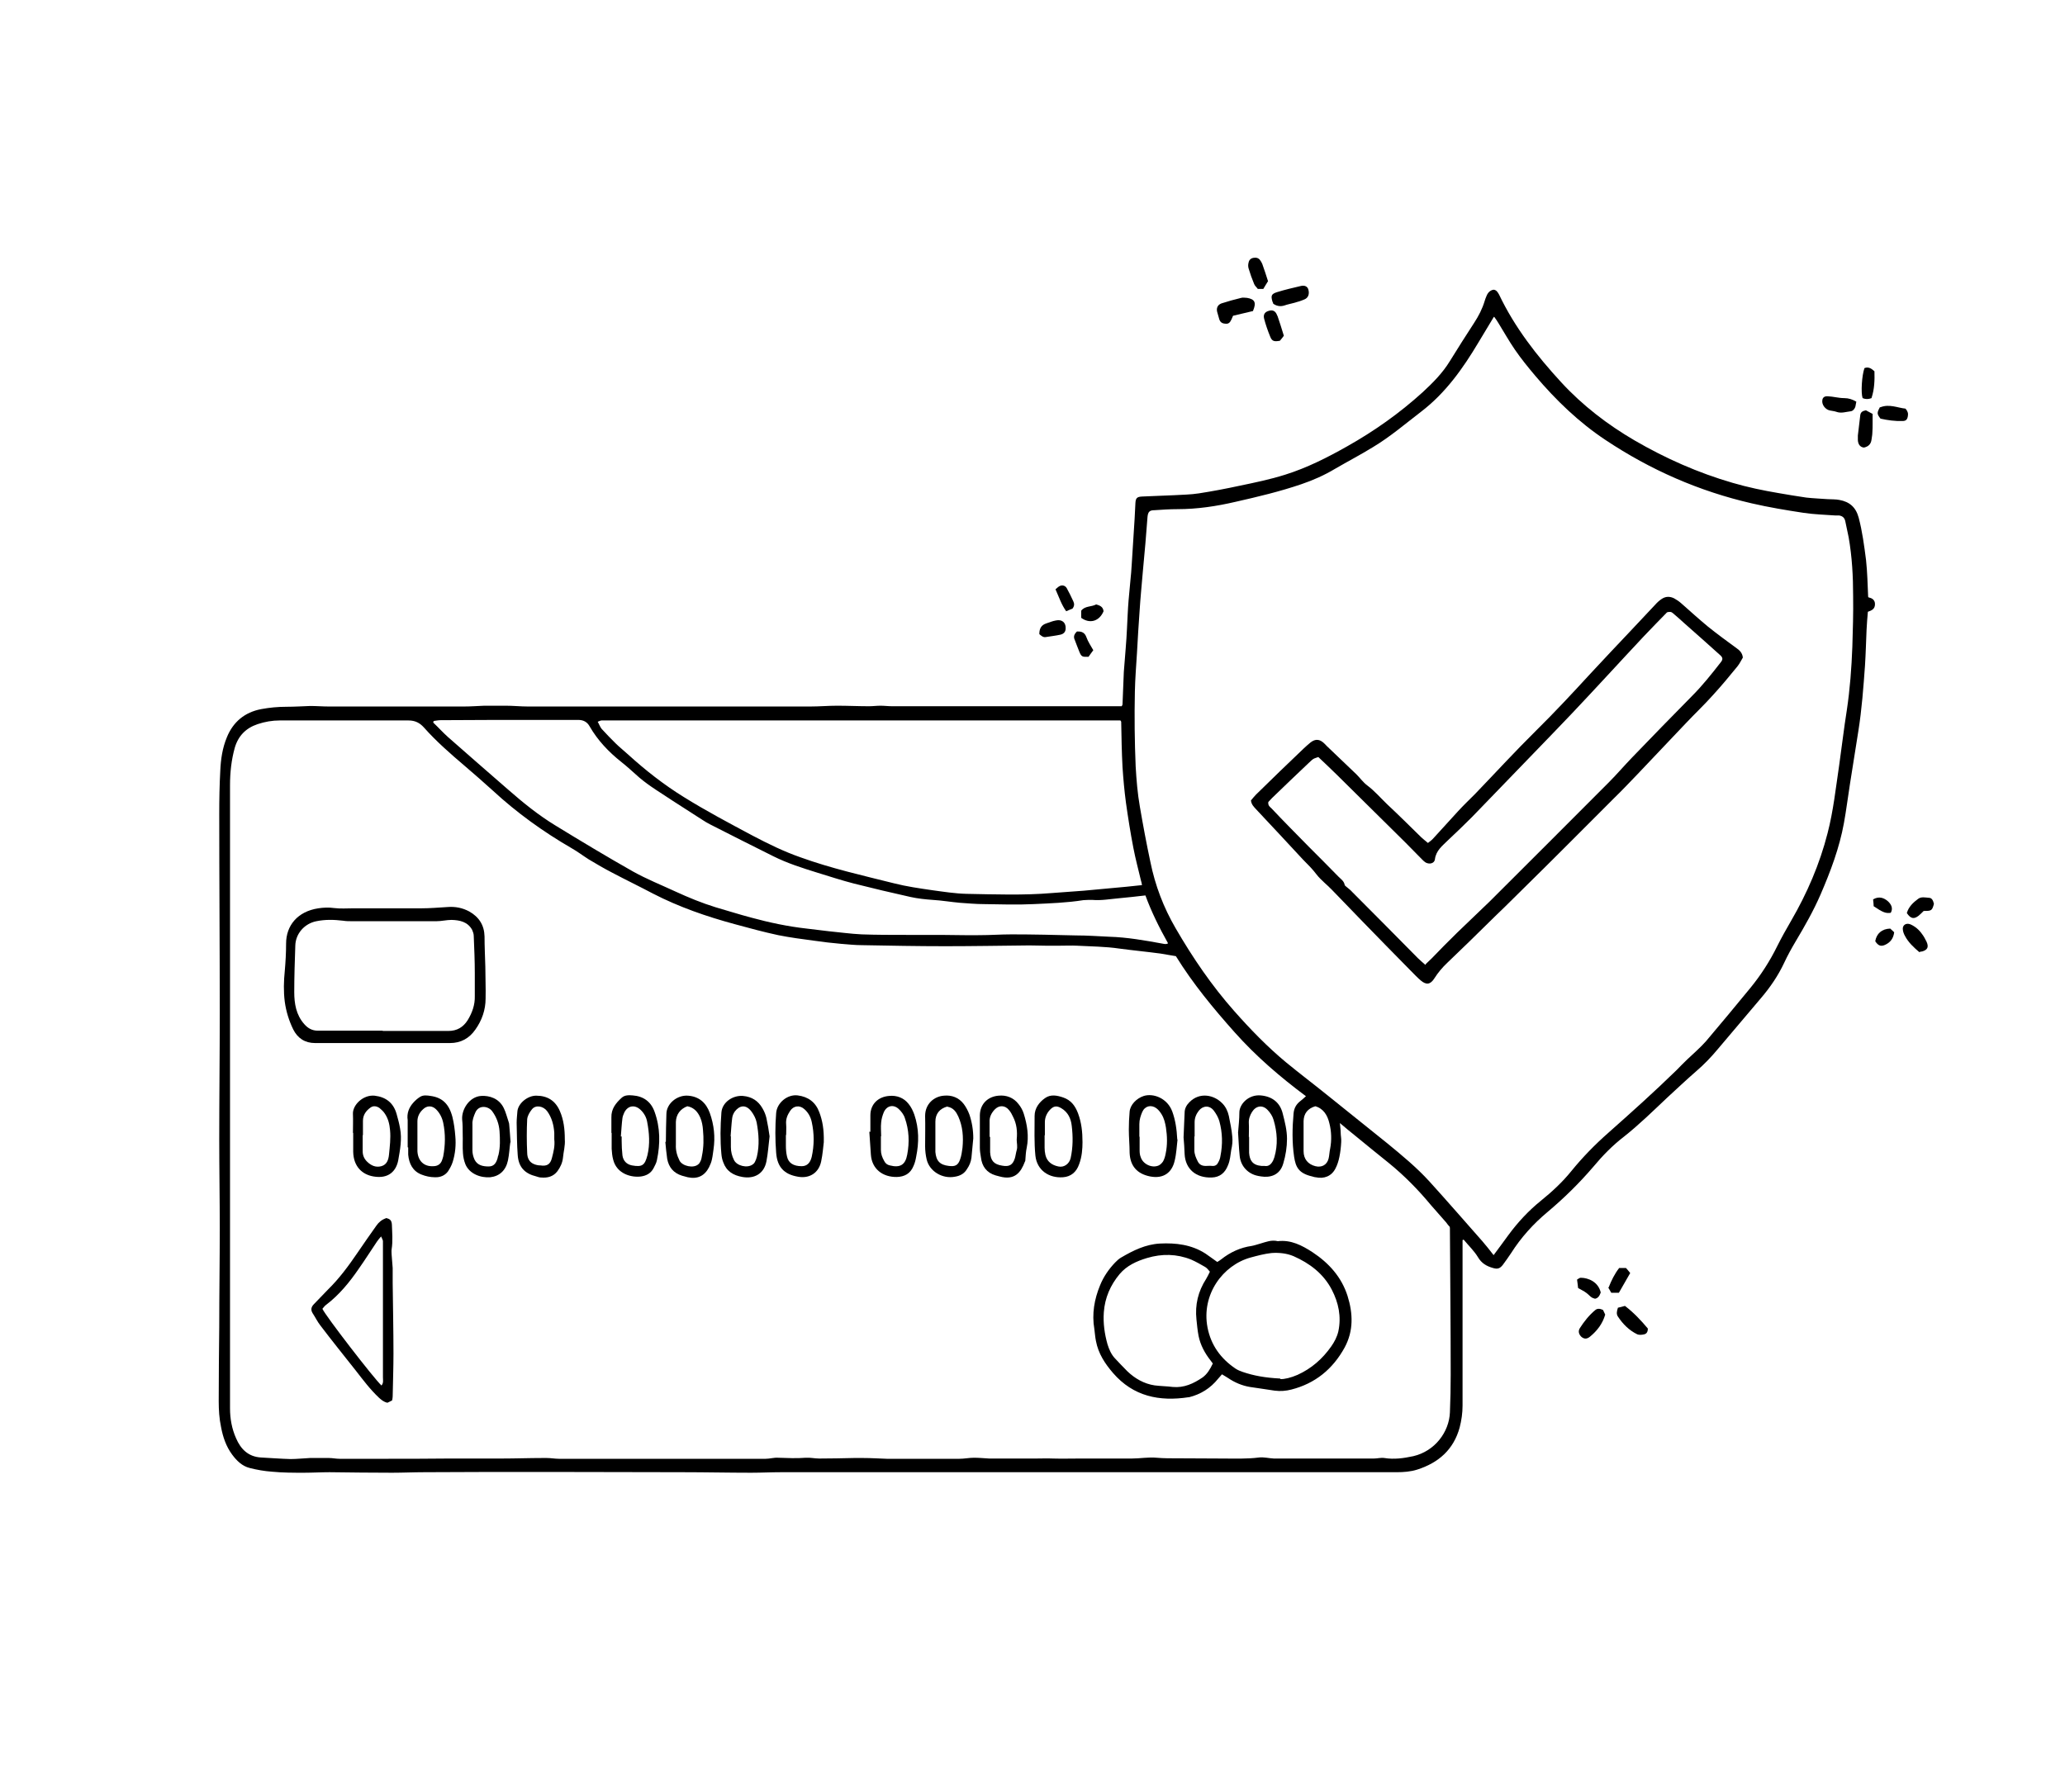 <svg viewBox="0 0 78.46 68.11" xmlns="http://www.w3.org/2000/svg" data-name="Calque 1" id="Calque_1">
  <defs>
    <style>
      .cls-1 {
        fill: #000;
        stroke-width: 0px;
      }
    </style>
  </defs>
  <path d="M55.57,47.13c0,.13,0,.21,0,.29,0,2,0,4,0,6,0,.28-.04.56-.11.83-.23.84-.8,1.34-1.61,1.6-.25.08-.52.1-.78.1-1.73,0-3.46,0-5.18,0-1.95,0-3.91,0-5.86,0-1.15,0-2.29,0-3.44,0-2.97,0-5.94,0-8.92,0-.38,0-.75.02-1.13.02-.87,0-1.73-.02-2.6-.02-1.74,0-3.48-.01-5.23-.01-1.53,0-3.06,0-4.59.01-.41,0-.81.02-1.22.02-.79,0-1.58-.01-2.38-.02-.32,0-.65.02-.97.02-.41,0-.81,0-1.22-.04-.28-.02-.57-.07-.84-.14-.29-.07-.5-.28-.67-.51-.23-.31-.35-.67-.42-1.04-.07-.33-.09-.66-.09-.99,0-.94.01-1.87.02-2.81,0-1.25.02-2.5.02-3.76,0-1.12-.02-2.25-.02-3.37,0-1.61.02-3.21.02-4.82,0-2.52-.02-5.04-.02-7.56,0-.55.01-1.1.04-1.65.02-.43.08-.85.25-1.26.24-.59.68-.95,1.3-1.07.32-.06.64-.09.97-.09.3,0,.6-.02.9-.03.23,0,.47.02.7.02.86,0,1.72,0,2.58,0,.85,0,1.71,0,2.56,0,.26,0,.51-.02.77-.03.27,0,.55,0,.82,0,.28,0,.56.03.84.03,1.34,0,2.69,0,4.03,0,2.23,0,4.47,0,6.7,0,.34,0,.68-.03,1.02-.03.4,0,.81.02,1.21.02.14,0,.29-.02.43-.02.15,0,.3.02.45.02,2.35,0,4.69,0,7.04,0,.24,0,.49,0,.73,0,.25,0,.5,0,.75,0,.07,0,.13,0,.2,0,.01-.03.03-.05.03-.07.02-.41.03-.83.05-1.24.02-.29.05-.58.07-.88.02-.26.04-.51.05-.77.02-.35.03-.71.06-1.06.02-.25.05-.51.07-.76.02-.2.04-.4.05-.61.04-.58.07-1.16.11-1.74.01-.2.02-.39.03-.59.01-.19.06-.24.25-.25.4-.02.8-.03,1.21-.05.32-.02.63-.02.95-.07.52-.08,1.04-.18,1.55-.29.58-.12,1.16-.24,1.73-.42.83-.26,1.6-.65,2.36-1.08,1.03-.58,1.99-1.26,2.86-2.05.39-.36.76-.73,1.04-1.19.3-.49.61-.97.92-1.45.17-.26.31-.53.4-.83.02-.06.04-.13.07-.19.05-.13.14-.22.27-.24.11.01.16.1.21.19.59,1.24,1.43,2.32,2.36,3.33.81.88,1.76,1.61,2.79,2.21,1.17.68,2.41,1.23,3.72,1.61.58.17,1.16.29,1.75.39.35.06.7.12,1.05.17.27.03.54.04.81.06.15.01.3,0,.45.03.38.07.62.27.73.67.14.53.21,1.07.28,1.61.05.46.06.93.08,1.39,0,0,0,.01.01.03.13.03.25.09.25.26,0,.19-.13.24-.27.29-.02.23-.04.46-.05.69-.02.45-.03.9-.06,1.36-.06.83-.12,1.65-.25,2.47-.11.67-.21,1.35-.32,2.02-.08.5-.14,1-.23,1.49-.17.94-.51,1.84-.89,2.72-.27.62-.6,1.2-.94,1.77-.16.27-.31.54-.44.82-.23.49-.53.93-.88,1.34-.55.65-1.1,1.3-1.65,1.95-.25.3-.51.57-.8.82-.38.33-.75.68-1.12,1.02-.54.51-1.06,1.02-1.64,1.48-.43.33-.81.72-1.16,1.14-.53.62-1.11,1.19-1.74,1.72-.54.45-1.01.97-1.39,1.57-.1.15-.2.29-.31.44-.11.14-.2.17-.37.12-.25-.07-.44-.18-.58-.42-.14-.23-.34-.42-.54-.66ZM44.69,36.34c-.2-.03-.4-.07-.59-.1-.52-.07-1.05-.12-1.57-.19-.54-.08-1.08-.08-1.62-.11-.2-.01-.41,0-.61,0-.2,0-.39,0-.59,0-.2,0-.4-.01-.6-.01-1.06.01-2.13.03-3.19.03-1.06,0-2.11-.02-3.17-.04-.26,0-.53-.03-.79-.05-.34-.03-.69-.07-1.03-.12-.45-.06-.91-.12-1.36-.21-.56-.12-1.11-.27-1.66-.42-1.07-.29-2.11-.65-3.1-1.16-.51-.27-1.03-.52-1.54-.79-.31-.16-.6-.33-.9-.51-.22-.14-.43-.3-.66-.43-1.07-.62-2.07-1.34-2.98-2.18-.35-.32-.71-.63-1.07-.94-.54-.46-1.08-.93-1.55-1.46-.16-.18-.34-.27-.59-.27-1.63,0-3.26,0-4.89,0-.29,0-.57.05-.84.14-.45.15-.74.45-.87.9-.13.47-.18.94-.18,1.43,0,7.89,0,15.78,0,23.67,0,.4.07.78.23,1.14.18.42.47.7.94.73.38.02.75.05,1.13.06.25,0,.5-.03.74-.04.24,0,.48,0,.72,0,.13,0,.27.03.4.03.54,0,1.09,0,1.63,0,.85,0,1.7,0,2.55-.01.66,0,1.33,0,1.99,0,.52,0,1.04-.02,1.56-.02.05,0,.09,0,.14,0,.16,0,.32.03.47.03.81,0,1.61,0,2.42,0,.63,0,1.25,0,1.88,0,1.18,0,2.37,0,3.55,0,.16,0,.31-.05.47-.04.35.01.7.03,1.06,0,.17-.01.34.03.51.03.44,0,.87-.01,1.31-.02.12,0,.24,0,.36,0,.3,0,.6.02.9.03.22,0,.44,0,.65,0,.7,0,1.4,0,2.1,0,.19,0,.37-.04.56-.04.19,0,.39.02.58.03.13,0,.26,0,.38,0,.23,0,.45,0,.68,0,.23,0,.47,0,.7,0,.22,0,.44-.01.66,0,.34.01.68,0,1.02,0,.66,0,1.31,0,1.97,0,.32,0,.63-.06.95-.03.14.01.27.02.41.02.7,0,1.4.01,2.1.01.46,0,.92.02,1.38-.04.18-.02.37.03.56.04.57,0,1.13,0,1.7,0,.38,0,.77,0,1.15,0,.32,0,.63,0,.95,0,.13,0,.27-.04.4-.02.37.06.73.01,1.1-.07.82-.19,1.36-.92,1.39-1.66.02-.48.03-.96.03-1.44,0-1.85-.02-3.71-.03-5.56,0-.01,0-.03-.01-.06-.04-.04-.09-.1-.13-.16-.19-.22-.39-.44-.58-.66-.48-.58-1.01-1.12-1.6-1.6-.43-.35-.86-.69-1.28-1.04-.19-.15-.38-.31-.58-.48.01.14.03.25.03.36,0,.12.03.24.02.36-.01.19-.03.38-.07.57-.03.15-.08.31-.15.44-.15.29-.43.4-.75.33-.04,0-.09-.02-.13-.03-.53-.12-.63-.37-.69-.75-.08-.55-.07-1.1-.02-1.65.02-.2.1-.34.25-.46.07-.06.14-.11.22-.19-.98-.73-1.9-1.52-2.71-2.43-.81-.91-1.58-1.84-2.23-2.89ZM56.76,12.04c-.21.35-.4.67-.59.98-.59.99-1.25,1.92-2.18,2.63-.6.46-1.17.95-1.82,1.34-.47.29-.97.55-1.45.83-.4.24-.83.43-1.27.58-.82.28-1.66.48-2.5.67-.73.17-1.46.28-2.21.28-.29,0-.59.02-.88.04-.18,0-.24.06-.26.25-.03.34-.05.68-.08,1.01-.03.37-.07.73-.1,1.1-.04.49-.09.97-.12,1.46-.04.53-.07,1.07-.1,1.6-.03.49-.07.98-.08,1.47-.02.95-.01,1.9.03,2.85.03.51.07,1.02.16,1.53.12.7.25,1.4.4,2.1.18.89.5,1.73.96,2.52.65,1.12,1.37,2.18,2.23,3.15.61.69,1.25,1.35,1.96,1.94.51.42,1.04.82,1.56,1.24.76.61,1.53,1.23,2.29,1.84.56.46,1.12.92,1.61,1.46.68.75,1.34,1.51,2.01,2.27.14.16.27.33.42.52.2-.27.38-.51.56-.76.36-.49.77-.93,1.24-1.31.42-.34.81-.7,1.15-1.12.43-.53.9-1.01,1.41-1.46.88-.78,1.75-1.56,2.59-2.38.14-.14.27-.28.41-.41.24-.23.49-.44.71-.69.57-.67,1.13-1.35,1.69-2.03.4-.49.74-1.02,1.02-1.59.16-.32.34-.64.52-.95.61-1.05,1.09-2.16,1.39-3.34.22-.85.31-1.71.44-2.58.1-.7.18-1.4.29-2.09.12-.8.18-1.61.21-2.41.02-.64.04-1.28.03-1.92,0-.75-.04-1.5-.17-2.24-.04-.21-.09-.41-.13-.62-.03-.13-.11-.19-.23-.21-.04,0-.09,0-.14,0-.41-.03-.81-.04-1.21-.1-.66-.1-1.32-.21-1.97-.36-2-.46-3.85-1.27-5.56-2.41-1.01-.67-1.88-1.51-2.66-2.43-.27-.32-.54-.65-.78-1-.22-.32-.41-.66-.62-1-.04-.07-.09-.14-.16-.24ZM43.39,33.64c-.01-.07-.02-.12-.04-.18-.1-.42-.21-.83-.29-1.25-.11-.57-.2-1.14-.28-1.71-.06-.45-.1-.9-.13-1.35-.03-.57-.04-1.14-.05-1.72,0-.01-.01-.02-.03-.05-.07,0-.15,0-.24,0-6.41,0-12.83,0-19.24,0-.08,0-.15,0-.23,0-.05,0-.09.03-.15.05.06.1.09.2.15.27.17.19.35.37.53.55.15.15.32.28.47.42.66.6,1.36,1.15,2.12,1.62.85.53,1.74,1,2.62,1.47.59.31,1.18.6,1.81.82,1.16.42,2.36.69,3.56.99.47.12.96.19,1.44.26.44.06.88.13,1.32.14,1.08.02,2.16.06,3.23-.03.41-.03.81-.06,1.22-.09.54-.05,1.08-.1,1.62-.15.19-.02.37-.04.57-.06ZM16.48,27.4s-.02.04-.02.06c.19.18.37.38.56.55.76.67,1.53,1.34,2.3,2.01.56.49,1.14.96,1.78,1.35.98.6,1.96,1.19,2.95,1.75.52.29,1.07.51,1.61.76.5.23,1.01.44,1.53.6.45.13.89.27,1.34.39.7.19,1.4.34,2.12.42.28.03.55.07.83.1.42.04.84.1,1.26.12.56.02,1.13.02,1.7.02.43,0,.86,0,1.29,0,.5,0,1,.02,1.49.01.41,0,.81-.03,1.22-.03.81,0,1.63.02,2.44.04.42,0,.84.03,1.27.05.68.02,1.35.14,2.01.26.07.01.14.04.22-.01-.33-.59-.63-1.19-.86-1.82-.35.04-.69.08-1.03.11-.33.03-.66.09-.99.06-.11,0-.23,0-.34.01-.63.1-1.26.12-1.89.15-.62.03-1.25.01-1.88,0-.31,0-.62-.03-.92-.05-.34-.03-.69-.09-1.03-.11-.28-.02-.57-.05-.84-.11-.72-.16-1.44-.33-2.15-.51-.47-.12-.92-.27-1.38-.41-.58-.18-1.15-.36-1.69-.63-.8-.4-1.6-.8-2.4-1.21-.1-.05-.2-.11-.29-.17-.37-.24-.75-.48-1.12-.72-.43-.29-.88-.55-1.28-.89-.23-.2-.45-.41-.68-.59-.48-.38-.9-.82-1.21-1.36-.09-.16-.23-.24-.43-.24-.48,0-.95,0-1.43,0-1.27,0-2.54,0-3.8.01-.09,0-.17.02-.26.03ZM49.98,42.04c-.3.09-.44.28-.45.56,0,.38,0,.77,0,1.15,0,.3.17.5.45.57.24.06.44-.05.5-.29.03-.12.03-.25.06-.38.06-.32.05-.65-.03-.96-.07-.3-.22-.56-.54-.65Z" class="cls-1"></path>
  <path d="M47.61,11.82c-.24.06-.5.12-.76.18-.02.05-.04.1-.06.14-.06.13-.12.18-.25.16-.12-.01-.19-.07-.22-.19-.02-.07-.04-.14-.06-.21-.06-.17-.01-.31.15-.37.25-.08.5-.15.75-.21.07-.02.15,0,.22,0,.3.05.36.18.23.49Z" class="cls-1"></path>
  <path d="M48.38,11.53s-.02-.04-.03-.06c-.07-.23-.05-.3.18-.37.29-.09.59-.16.89-.23.15-.04.26.02.29.13.05.17,0,.32-.15.38-.14.06-.28.1-.43.14-.11.03-.22.05-.33.09-.16.05-.31.02-.44-.08Z" class="cls-1"></path>
  <path d="M61.47,49.7c.08-.02.16-.04.27-.07.33.25.62.56.87.86,0,.13-.05.2-.14.22-.08.02-.19.03-.26,0-.31-.15-.55-.39-.74-.68-.06-.09-.04-.2,0-.32Z" class="cls-1"></path>
  <path d="M70.89,15.59c.08.04.16.09.26.14,0,.12,0,.24,0,.36,0,.12,0,.24-.01.36,0,.08-.02.16-.03.25-.02.17-.11.27-.29.31-.16-.02-.22-.14-.23-.28,0-.06,0-.12,0-.18.03-.25.06-.51.09-.76.01-.1.06-.17.2-.19Z" class="cls-1"></path>
  <path d="M70.53,15.27c-.02.08-.02.14-.04.2-.03.08-.09.15-.17.16-.18.02-.36.09-.55.02-.08-.03-.16-.03-.24-.05-.17-.03-.32-.22-.29-.39.01-.1.08-.16.21-.15.21.01.41.07.62.07.17,0,.32.05.47.14Z" class="cls-1"></path>
  <path d="M60.91,49.79c.03.07.06.12.08.17-.1.35-.31.62-.58.84-.12.1-.23.09-.33,0-.09-.09-.13-.21-.05-.33.16-.25.35-.49.58-.68.08-.07.18-.06.29-.01Z" class="cls-1"></path>
  <path d="M72.93,36.19c-.21-.18-.42-.37-.55-.62-.04-.07-.07-.15-.08-.23-.03-.18.12-.28.29-.21.18.08.33.21.44.37.07.09.12.19.17.29.09.2.04.31-.17.37-.02,0-.04,0-.1.02Z" class="cls-1"></path>
  <path d="M48.17,10.7c-.06.1-.12.19-.17.28h-.21c-.04-.06-.11-.11-.14-.19-.08-.19-.15-.39-.21-.59-.02-.07-.02-.15,0-.22.02-.1.08-.16.18-.18.1-.02.2,0,.26.09.03.04.06.09.08.14.08.22.15.44.22.66Z" class="cls-1"></path>
  <path d="M48.78,12.76c-.05.07-.1.13-.15.19-.22.04-.3.02-.37-.16-.09-.22-.17-.45-.23-.68-.04-.16.03-.26.19-.3.14-.04.24.01.3.16,0,.01.01.03.02.04.08.24.16.48.24.75Z" class="cls-1"></path>
  <path d="M71.44,15.48c.34-.14.66.02.96.05.08.09.11.18.09.28-.02.13-.07.19-.2.19-.29.01-.57-.03-.84-.09-.14-.18-.14-.22-.02-.44Z" class="cls-1"></path>
  <path d="M71.11,15.13q-.18.07-.34,0c-.07-.2-.03-.86.07-1.14.15-.06.26.01.38.12.01.34,0,.68-.11,1.01Z" class="cls-1"></path>
  <path d="M73.48,34.35c-.07.26-.09.27-.39.27-.06.06-.12.12-.19.18-.18.14-.3.12-.45-.1.07-.24.24-.4.43-.54.12-.09.27-.05.41-.04.11,0,.16.1.19.23Z" class="cls-1"></path>
  <path d="M39.49,24.09c0-.21.08-.34.27-.4.12-.04.24-.09.36-.11.23-.05.38.08.37.3,0,.13-.07.21-.2.24-.18.04-.37.06-.55.09-.1.02-.17-.04-.25-.11Z" class="cls-1"></path>
  <path d="M61.12,48.93c.11-.28.23-.52.4-.74h.26c.05.05.1.12.16.19-.14.25-.29.51-.43.75h-.29c-.04-.07-.08-.14-.12-.21Z" class="cls-1"></path>
  <path d="M40.93,24c.18-.01.29.05.35.22.06.17.17.33.26.49-.07.09-.13.18-.18.25-.24.01-.27,0-.35-.19-.06-.14-.11-.29-.17-.44-.07-.14-.02-.24.09-.34Z" class="cls-1"></path>
  <path d="M60.59,49.35c-.14-.02-.21-.14-.31-.21-.09-.07-.2-.12-.32-.19-.01-.09-.02-.19-.04-.32.04-.02.09-.07.14-.07.29,0,.67.16.76.56-.04.11-.09.22-.23.24Z" class="cls-1"></path>
  <path d="M41.93,23.23c-.16.38-.52.49-.85.25v-.27c.14-.19.39-.14.57-.24.13.04.26.08.28.26Z" class="cls-1"></path>
  <path d="M40.1,22.4c.07-.06.11-.1.15-.12.1-.06.22-.03.28.07.09.16.17.33.25.5.04.09.05.17-.03.28-.06.02-.14.06-.24.1-.18-.25-.27-.53-.4-.82Z" class="cls-1"></path>
  <path d="M71.82,35.29s.1.09.15.14c-.03.24-.15.39-.35.48-.16.07-.26.03-.37-.14.05-.29.25-.47.57-.48Z" class="cls-1"></path>
  <path d="M71.17,34.18c.22-.13.41-.06.56.07.12.11.21.26.11.44-.19.03-.31-.02-.65-.25,0-.07-.01-.15-.02-.25Z" class="cls-1"></path>
  <path d="M46.42,52.24c-.06.07-.1.11-.14.16-.29.36-.66.59-1.1.7,0,0-.01,0-.02,0-1.11.17-2.1-.03-2.87-.92-.31-.36-.56-.74-.65-1.22-.03-.15-.04-.3-.06-.45-.1-.58,0-1.14.22-1.67.13-.32.33-.61.57-.86.07-.07.14-.14.23-.19.46-.27.93-.5,1.47-.53.61-.03,1.2.04,1.73.38.15.1.29.21.45.32.05-.03.1-.06.15-.1.34-.27.73-.45,1.16-.51.11-.02.22-.06.33-.09.21-.06.42-.15.66-.09.5-.06.92.16,1.32.42.62.41,1.1.94,1.33,1.66.21.67.23,1.33-.11,1.96-.45.82-1.12,1.37-2.03,1.6-.2.05-.41.07-.63.04-.31-.05-.62-.09-.94-.14-.3-.05-.58-.17-.83-.34-.07-.04-.14-.09-.23-.14ZM48.65,52.41c.14.01.4-.05.65-.16.53-.24.95-.61,1.28-1.08.12-.17.22-.36.27-.57.12-.56.01-1.09-.25-1.59-.32-.61-.84-1-1.45-1.27-.26-.11-.55-.14-.84-.12-.27.03-.53.1-.79.17-1.06.29-1.88,1.41-1.64,2.66.13.67.5,1.18,1.06,1.56.09.06.19.1.28.13.41.14.84.22,1.42.25ZM46.09,51.83c-.04-.05-.07-.09-.09-.12-.22-.28-.39-.59-.46-.94-.04-.21-.06-.42-.08-.62-.06-.56.06-1.07.37-1.55.05-.08.09-.17.14-.27-.06-.07-.11-.14-.18-.18-.17-.1-.35-.2-.53-.28-.55-.22-1.11-.23-1.68-.06-.4.12-.77.29-1.04.61-.35.42-.56.9-.6,1.45-.03.42.03.83.14,1.22.06.19.14.38.28.53.15.16.31.33.47.49.29.28.64.48,1.04.54.23.03.46.03.69.06.43.04.79-.13,1.13-.36.18-.13.29-.32.39-.53Z" class="cls-1"></path>
  <path d="M14.53,39.64c-.85,0-1.7,0-2.56,0-.38,0-.66-.18-.83-.52-.16-.33-.27-.68-.32-1.05-.05-.39-.04-.78,0-1.17.03-.34.05-.69.05-1.04,0-.69.44-1.22,1.22-1.34.2-.03.4-.04.61-.01.24.03.48.01.72.01.86,0,1.72,0,2.58,0,.34,0,.68-.03,1.02-.05.28-.02.55.03.81.17.37.21.57.52.58.95,0,.38.02.77.03,1.15,0,.4.02.81.01,1.21,0,.43-.14.83-.39,1.18-.23.33-.55.51-.96.51-.78,0-1.55,0-2.33,0-.08,0-.15,0-.23,0h0ZM14.53,39.18h0c.84,0,1.67,0,2.51,0,.32,0,.56-.14.73-.41.17-.28.28-.58.27-.92,0-.29,0-.57,0-.86,0-.47-.02-.95-.04-1.42,0-.08-.03-.16-.06-.23-.17-.31-.47-.37-.78-.38-.19,0-.39.05-.58.05-1.06,0-2.13,0-3.19,0-.12,0-.24,0-.36-.02-.34-.04-.67-.05-1.01.02-.45.09-.79.47-.8.93-.02.59-.04,1.18-.04,1.76,0,.44.07.87.38,1.22.14.16.3.25.52.25.82,0,1.64,0,2.47,0Z" class="cls-1"></path>
  <path d="M14.66,46.29c.16.03.22.09.23.25.01.31.04.63-.01.94-.01.07,0,.14,0,.2.01.17.03.34.04.51,0,.19,0,.38,0,.57.01.89.03,1.79.03,2.68,0,.54-.02,1.08-.03,1.63,0,.04-.01.09-.02.15-.06.03-.13.07-.18.09-.14-.03-.23-.11-.32-.19-.33-.31-.6-.67-.88-1.03-.45-.57-.91-1.14-1.35-1.72-.11-.14-.19-.31-.29-.46-.08-.13-.06-.24.05-.35.18-.18.35-.37.53-.55.43-.42.79-.91,1.13-1.41.23-.34.47-.68.71-1.02.09-.13.21-.23.36-.28ZM14.49,52.66c.09-.1.06-.21.06-.31,0-1.68,0-3.36,0-5.05,0-.05,0-.09,0-.14-.01-.05-.04-.1-.07-.17-.07.08-.12.14-.16.2-.23.34-.45.69-.69,1.03-.35.51-.74.99-1.24,1.37-.06.04-.1.11-.14.15.12.27,1.95,2.64,2.24,2.91Z" class="cls-1"></path>
  <path d="M37.23,43.01c0-.21,0-.42,0-.63.01-.45.33-.71.71-.74.29-.03.57.07.76.32.09.11.16.24.2.37.13.42.2.85.11,1.29-.03.14-.04.29-.05.44,0,.03,0,.06-.02.09-.15.4-.38.72-.96.56-.05-.01-.1-.03-.15-.04-.34-.1-.52-.34-.56-.69-.02-.12-.04-.24-.04-.36,0-.2,0-.41,0-.61,0,0,0,0,0,0ZM37.62,43.21h0c0,.13,0,.26,0,.38,0,.07,0,.14,0,.2.02.32.14.46.46.51.27.05.4-.03.48-.28.03-.1.04-.21.07-.31.04-.13,0-.27,0-.4.03-.31,0-.6-.14-.87-.04-.09-.09-.18-.15-.25-.15-.19-.38-.2-.55-.02-.12.13-.2.28-.19.47,0,.19,0,.38,0,.56Z" class="cls-1"></path>
  <path d="M21.46,43.3c.02.24-.05.47-.07.7-.02.19-.1.36-.21.51-.16.21-.38.26-.62.24-.06,0-.12-.02-.18-.04-.45-.11-.68-.36-.71-.82-.03-.4-.03-.81-.04-1.22,0-.15.02-.3.03-.45.04-.3.39-.58.71-.58.43,0,.73.19.9.58.15.34.19.71.19,1.07ZM21.06,43.32c0-.09,0-.18,0-.27-.02-.29-.09-.57-.27-.82-.15-.2-.44-.25-.58-.07-.09.11-.17.25-.18.38-.02.42-.02.84,0,1.26,0,.24.1.45.46.49.01,0,.03,0,.04,0,.25.04.38-.04.44-.28.06-.23.12-.46.09-.71Z" class="cls-1"></path>
  <path d="M47.04,43.05c.02-.26.05-.51.05-.77,0-.32.35-.69.81-.65.45.04.74.28.84.7.08.31.16.63.16.95,0,.31-.05.63-.14.93-.13.47-.52.55-.84.5-.07-.01-.13-.02-.2-.04-.35-.1-.59-.39-.62-.76-.03-.29-.04-.59-.06-.88ZM47.46,43.2s0,0,0,0c0,.1,0,.2,0,.29,0,.11,0,.21,0,.32.02.29.13.47.47.5.04,0,.07,0,.11,0,.17.03.26-.07.33-.2.02-.04.03-.08.05-.13.14-.48.11-.95-.03-1.42-.04-.14-.13-.28-.23-.38-.19-.2-.44-.16-.59.08-.08.13-.13.27-.12.43.01.17,0,.35,0,.52Z" class="cls-1"></path>
  <path d="M44.97,43.22c.01-.33.03-.63.04-.93,0-.16.07-.29.18-.4.39-.4.94-.28,1.25.04.13.13.21.3.25.48.05.26.11.52.13.78.02.17,0,.35-.04.52-.03.19-.04.38-.12.57-.11.29-.31.46-.62.47-.6.02-1-.32-1.03-.89-.01-.22-.02-.44-.04-.63ZM45.38,43.19h0c0,.17,0,.35,0,.52,0,.16.06.29.13.43.06.12.16.17.3.17.08,0,.17-.01.25,0,.12.01.19-.05.23-.14.04-.07.07-.15.08-.23.09-.45.08-.89-.04-1.33-.04-.14-.12-.28-.21-.4-.16-.21-.41-.2-.57,0-.1.13-.16.27-.16.44,0,.18,0,.36,0,.54Z" class="cls-1"></path>
  <path d="M44.74,43.31c-.03.24-.04.53-.11.81-.1.43-.41.69-.93.59-.5-.1-.76-.4-.78-.9,0-.29-.03-.59-.03-.88,0-.23.01-.45.03-.68.02-.26.26-.51.54-.6.36-.11.89.08,1.08.59.12.33.17.67.19,1.06ZM43.3,43.21h0c0,.17,0,.35,0,.52,0,.08.01.17.04.24.08.27.43.44.69.32.06-.03.12-.09.16-.15.05-.09.08-.19.1-.3.07-.33.06-.66.01-.99-.03-.18-.07-.35-.17-.51-.05-.08-.11-.16-.19-.22-.2-.15-.44-.09-.54.14-.06.14-.11.29-.11.46,0,.16,0,.32,0,.47Z" class="cls-1"></path>
  <path d="M31.3,43.41c-.02.15-.04.45-.1.73-.09.43-.44.66-.88.58-.53-.09-.79-.37-.83-.91-.04-.5-.04-1.01,0-1.51.03-.39.43-.72.82-.67.4.05.68.26.82.64.12.32.18.65.17,1.13ZM29.86,43.13s0,0,0,0c0,.14,0,.27,0,.41,0,.13.01.27.04.4.05.26.25.38.56.38.19,0,.32-.11.38-.35.1-.45.1-.89,0-1.34-.04-.18-.13-.35-.28-.48-.18-.16-.41-.13-.54.07-.1.15-.17.31-.15.51.01.13,0,.27,0,.41Z" class="cls-1"></path>
  <path d="M36.98,43.26c-.02.25-.05.49-.07.74-.02.16-.08.3-.17.43-.1.17-.26.26-.46.29-.47.09-.96-.2-1.07-.65-.04-.17-.06-.34-.06-.51,0-.38.01-.77,0-1.15,0-.46.34-.74.71-.77.3-.03.57.07.76.32.09.12.16.26.21.39.1.29.15.6.15.91ZM36,42.05c-.3.08-.46.28-.46.58,0,.34,0,.68,0,1.01,0,.05,0,.09,0,.14.03.34.17.49.51.53.24.03.35-.02.43-.25.05-.14.07-.29.09-.44.04-.41.01-.81-.16-1.19-.08-.17-.18-.33-.41-.37Z" class="cls-1"></path>
  <path d="M33.07,43.02c0-.21,0-.42,0-.63,0-.45.32-.71.71-.74.29-.03.56.07.74.3.1.12.17.27.22.41.18.53.18,1.06.07,1.6-.02.12-.05.24-.1.35-.12.3-.35.41-.63.42-.55.01-.95-.31-.99-.84-.02-.29-.04-.59-.06-.88,0,0,.02,0,.03,0ZM33.47,43.18h0c0,.17,0,.35,0,.52,0,.16.05.29.13.43.04.08.11.14.21.16.39.1.59-.02.66-.41.09-.47.07-.94-.09-1.39-.04-.13-.14-.26-.24-.35-.2-.18-.45-.12-.56.13-.05.12-.09.26-.1.39-.02.17,0,.35,0,.52Z" class="cls-1"></path>
  <path d="M29.24,43.19c-.04.33-.06.64-.12.95-.09.46-.45.67-.91.59-.35-.06-.61-.22-.73-.56-.04-.1-.06-.2-.07-.31-.05-.53-.04-1.05,0-1.58.03-.39.43-.66.82-.63.34.03.58.19.74.47.07.12.12.24.15.37.05.23.09.47.12.69ZM27.75,43.18s.01,0,.02,0c0,.14,0,.27,0,.41,0,.18.04.34.12.5.11.22.5.31.7.17.05-.03.09-.08.11-.14.03-.05.04-.11.06-.17.1-.43.07-.86-.01-1.29-.03-.15-.11-.3-.2-.42-.22-.29-.46-.22-.63,0-.05.07-.09.16-.1.25-.03.23-.04.46-.06.69Z" class="cls-1"></path>
  <path d="M23.23,43.06c0-.2,0-.39,0-.59-.01-.33.17-.55.39-.75.12-.11.28-.1.42-.09.4.03.69.23.83.62.22.61.22,1.22.09,1.84-.02.11-.08.21-.13.31-.1.19-.27.28-.47.31-.36.05-.92-.09-1.06-.63-.04-.14-.05-.28-.06-.42,0-.2,0-.41,0-.61h0ZM23.59,43.19s.02,0,.03,0c0,.05,0,.11,0,.16,0,.19.01.38.03.56.03.21.16.34.36.38.39.07.49,0,.59-.39.1-.42.07-.84-.01-1.26-.03-.18-.12-.34-.26-.47-.22-.2-.48-.15-.61.11-.03.07-.06.14-.07.21-.03.23-.04.46-.06.69Z" class="cls-1"></path>
  <path d="M19.39,43.41c-.03.2-.04.45-.09.69-.08.38-.32.6-.67.64-.37.03-.8-.13-.95-.5-.05-.13-.08-.27-.09-.41-.02-.25,0-.5-.01-.74,0-.18,0-.36-.02-.54-.03-.38.27-.87.72-.9.31-.02.68.09.86.46.08.16.12.34.18.51.02.05.03.1.03.15.02.2.03.4.05.65ZM17.95,43.22c0,.17,0,.33,0,.5,0,.12.03.24.08.35.11.22.32.26.54.26.21,0,.29-.15.34-.33,0-.04.02-.07.03-.11.07-.3.06-.6.04-.9-.02-.27-.11-.53-.28-.76-.15-.2-.51-.25-.64.05-.06.14-.12.29-.11.45,0,.17,0,.33,0,.5Z" class="cls-1"></path>
  <path d="M25.3,43.39c0-.35.01-.7.02-1.05,0-.4.41-.73.82-.7.42.03.69.27.83.66.16.45.21.91.14,1.38-.02.13-.03.25-.06.38-.02.1-.06.2-.11.3-.17.33-.44.46-.81.38-.07-.02-.14-.04-.22-.06-.32-.1-.5-.32-.56-.64-.03-.21-.05-.42-.07-.64ZM26.12,42.04c-.27.1-.43.31-.44.6,0,.29,0,.57,0,.86-.01.22.04.41.14.61.11.21.53.3.71.14.04-.03.07-.08.09-.13.03-.06.04-.13.05-.19.07-.33.07-.66.04-.99-.01-.15-.04-.32-.1-.46-.09-.21-.23-.39-.5-.44Z" class="cls-1"></path>
  <path d="M15.49,43.6c0-.25,0-.49,0-.74,0-.1,0-.2,0-.29-.04-.26.05-.48.21-.66.08-.09.17-.17.27-.23.12-.07.26-.05.39-.03.44.06.7.3.83.8.06.24.09.48.11.73.03.33,0,.66-.1.98-.04.13-.11.25-.18.36-.12.16-.3.23-.5.22-.17,0-.35-.04-.5-.1-.34-.13-.48-.42-.51-.76,0-.09,0-.18,0-.27,0,0,0,0,0,0ZM15.86,43.14c0,.2,0,.41,0,.61.02.37.25.59.6.57.17,0,.29-.08.34-.24.01-.04.03-.08.04-.13.08-.43.09-.85,0-1.28-.04-.19-.13-.37-.27-.51-.15-.15-.35-.15-.5,0-.13.12-.21.27-.21.46,0,.17,0,.35,0,.52Z" class="cls-1"></path>
  <path d="M13.41,43.06c0-.24.01-.48,0-.72-.02-.34.38-.74.82-.7.43.05.72.27.84.7.05.18.1.36.13.54.08.41,0,.82-.07,1.22-.08.41-.37.71-.94.61-.42-.07-.76-.37-.77-.94,0-.24,0-.48,0-.72h0ZM13.78,43.14c0,.2,0,.41,0,.61,0,.15.05.28.16.39.15.15.33.24.55.18.21-.06.27-.24.29-.44.03-.31.07-.62.04-.93-.02-.23-.07-.44-.2-.63-.05-.08-.13-.15-.2-.21-.1-.07-.23-.1-.34-.02-.17.12-.29.28-.29.51,0,.18,0,.36,0,.54Z" class="cls-1"></path>
  <path d="M41.13,43.4c0,.26-.02.56-.13.85-.1.29-.31.47-.61.49-.53.04-.99-.26-1.05-.82-.05-.5-.03-1.01-.03-1.51,0-.29.17-.52.4-.68.21-.15.46-.1.69-.02.29.1.45.31.56.6.13.35.17.7.17,1.1ZM39.69,43.14h0c0,.16,0,.32,0,.48,0,.09.01.18.03.27.06.26.25.39.49.44.22.05.42-.1.47-.32.09-.41.09-.82.04-1.23-.03-.27-.14-.51-.39-.66-.18-.11-.3-.09-.44.06-.12.13-.19.29-.19.47,0,.17,0,.33,0,.5Z" class="cls-1"></path>
  <path d="M54.25,32.04c.09-.07.16-.12.21-.18.31-.34.62-.68.93-1.02.21-.23.43-.44.65-.66.77-.8,1.53-1.63,2.32-2.41.71-.7,1.39-1.43,2.06-2.16.51-.55,1.03-1.1,1.55-1.65.31-.33.62-.66.93-.99.07-.08.15-.15.24-.21.15-.1.31-.1.47-.02.09.05.18.11.26.18.34.3.67.6,1.02.89.36.29.73.56,1.1.83.11.08.21.17.23.35-.06.1-.12.23-.21.34-.3.37-.6.73-.92,1.08-.33.37-.69.71-1.03,1.07-.61.64-1.22,1.29-1.84,1.94-.29.3-.58.61-.88.9-1.14,1.14-2.28,2.29-3.43,3.42-.35.34-.69.69-1.04,1.02-.35.34-.7.69-1.05,1.03-.28.27-.55.53-.83.8-.19.18-.35.37-.49.59-.15.24-.31.26-.52.08-.13-.11-.25-.24-.37-.36-.62-.63-1.24-1.26-1.85-1.89-.38-.39-.76-.79-1.15-1.19-.19-.2-.42-.37-.59-.59-.15-.2-.33-.38-.51-.56-.59-.64-1.19-1.28-1.79-1.92-.08-.09-.17-.17-.19-.33.06-.07.12-.15.19-.22.6-.59,1.21-1.18,1.82-1.76.08-.08.17-.15.25-.22.15-.12.3-.14.45-.03.07.05.12.11.18.17.37.36.75.71,1.12,1.07.14.14.25.3.41.42.28.21.5.47.75.71.44.41.87.84,1.3,1.26.08.07.16.14.26.22ZM54.18,36.63c.08-.08.15-.14.21-.2.32-.33.64-.66.97-.98.41-.4.83-.79,1.24-1.19,1.51-1.51,3.02-3.01,4.53-4.53.3-.3.58-.63.88-.94.75-.78,1.51-1.56,2.27-2.33.4-.4.75-.84,1.1-1.29.09-.11.08-.18-.02-.27-.45-.41-.91-.81-1.37-1.22-.14-.13-.28-.25-.42-.37-.06-.06-.13-.07-.23-.04-.28.29-.59.6-.89.92-.91.97-1.81,1.96-2.73,2.93-.97,1.02-1.95,2.02-2.92,3.03-.29.3-.58.6-.87.9-.3.3-.6.59-.91.88-.21.21-.46.39-.5.73-.02.15-.2.2-.35.12-.05-.03-.09-.07-.14-.12-.21-.21-.42-.43-.63-.64-.87-.86-1.74-1.72-2.61-2.58-.22-.22-.46-.44-.7-.67-.07.03-.14.04-.2.08-.06.04-.11.1-.17.15-.46.44-.93.88-1.39,1.33-.05.05-.1.11-.14.15-.02.14.07.19.13.25.46.49.94.97,1.41,1.45.38.38.76.76,1.13,1.14.09.09.2.16.23.3,0,.04.06.07.09.1.07.06.14.11.2.18.83.83,1.66,1.67,2.49,2.51.09.09.19.17.29.26Z" class="cls-1"></path>
</svg>